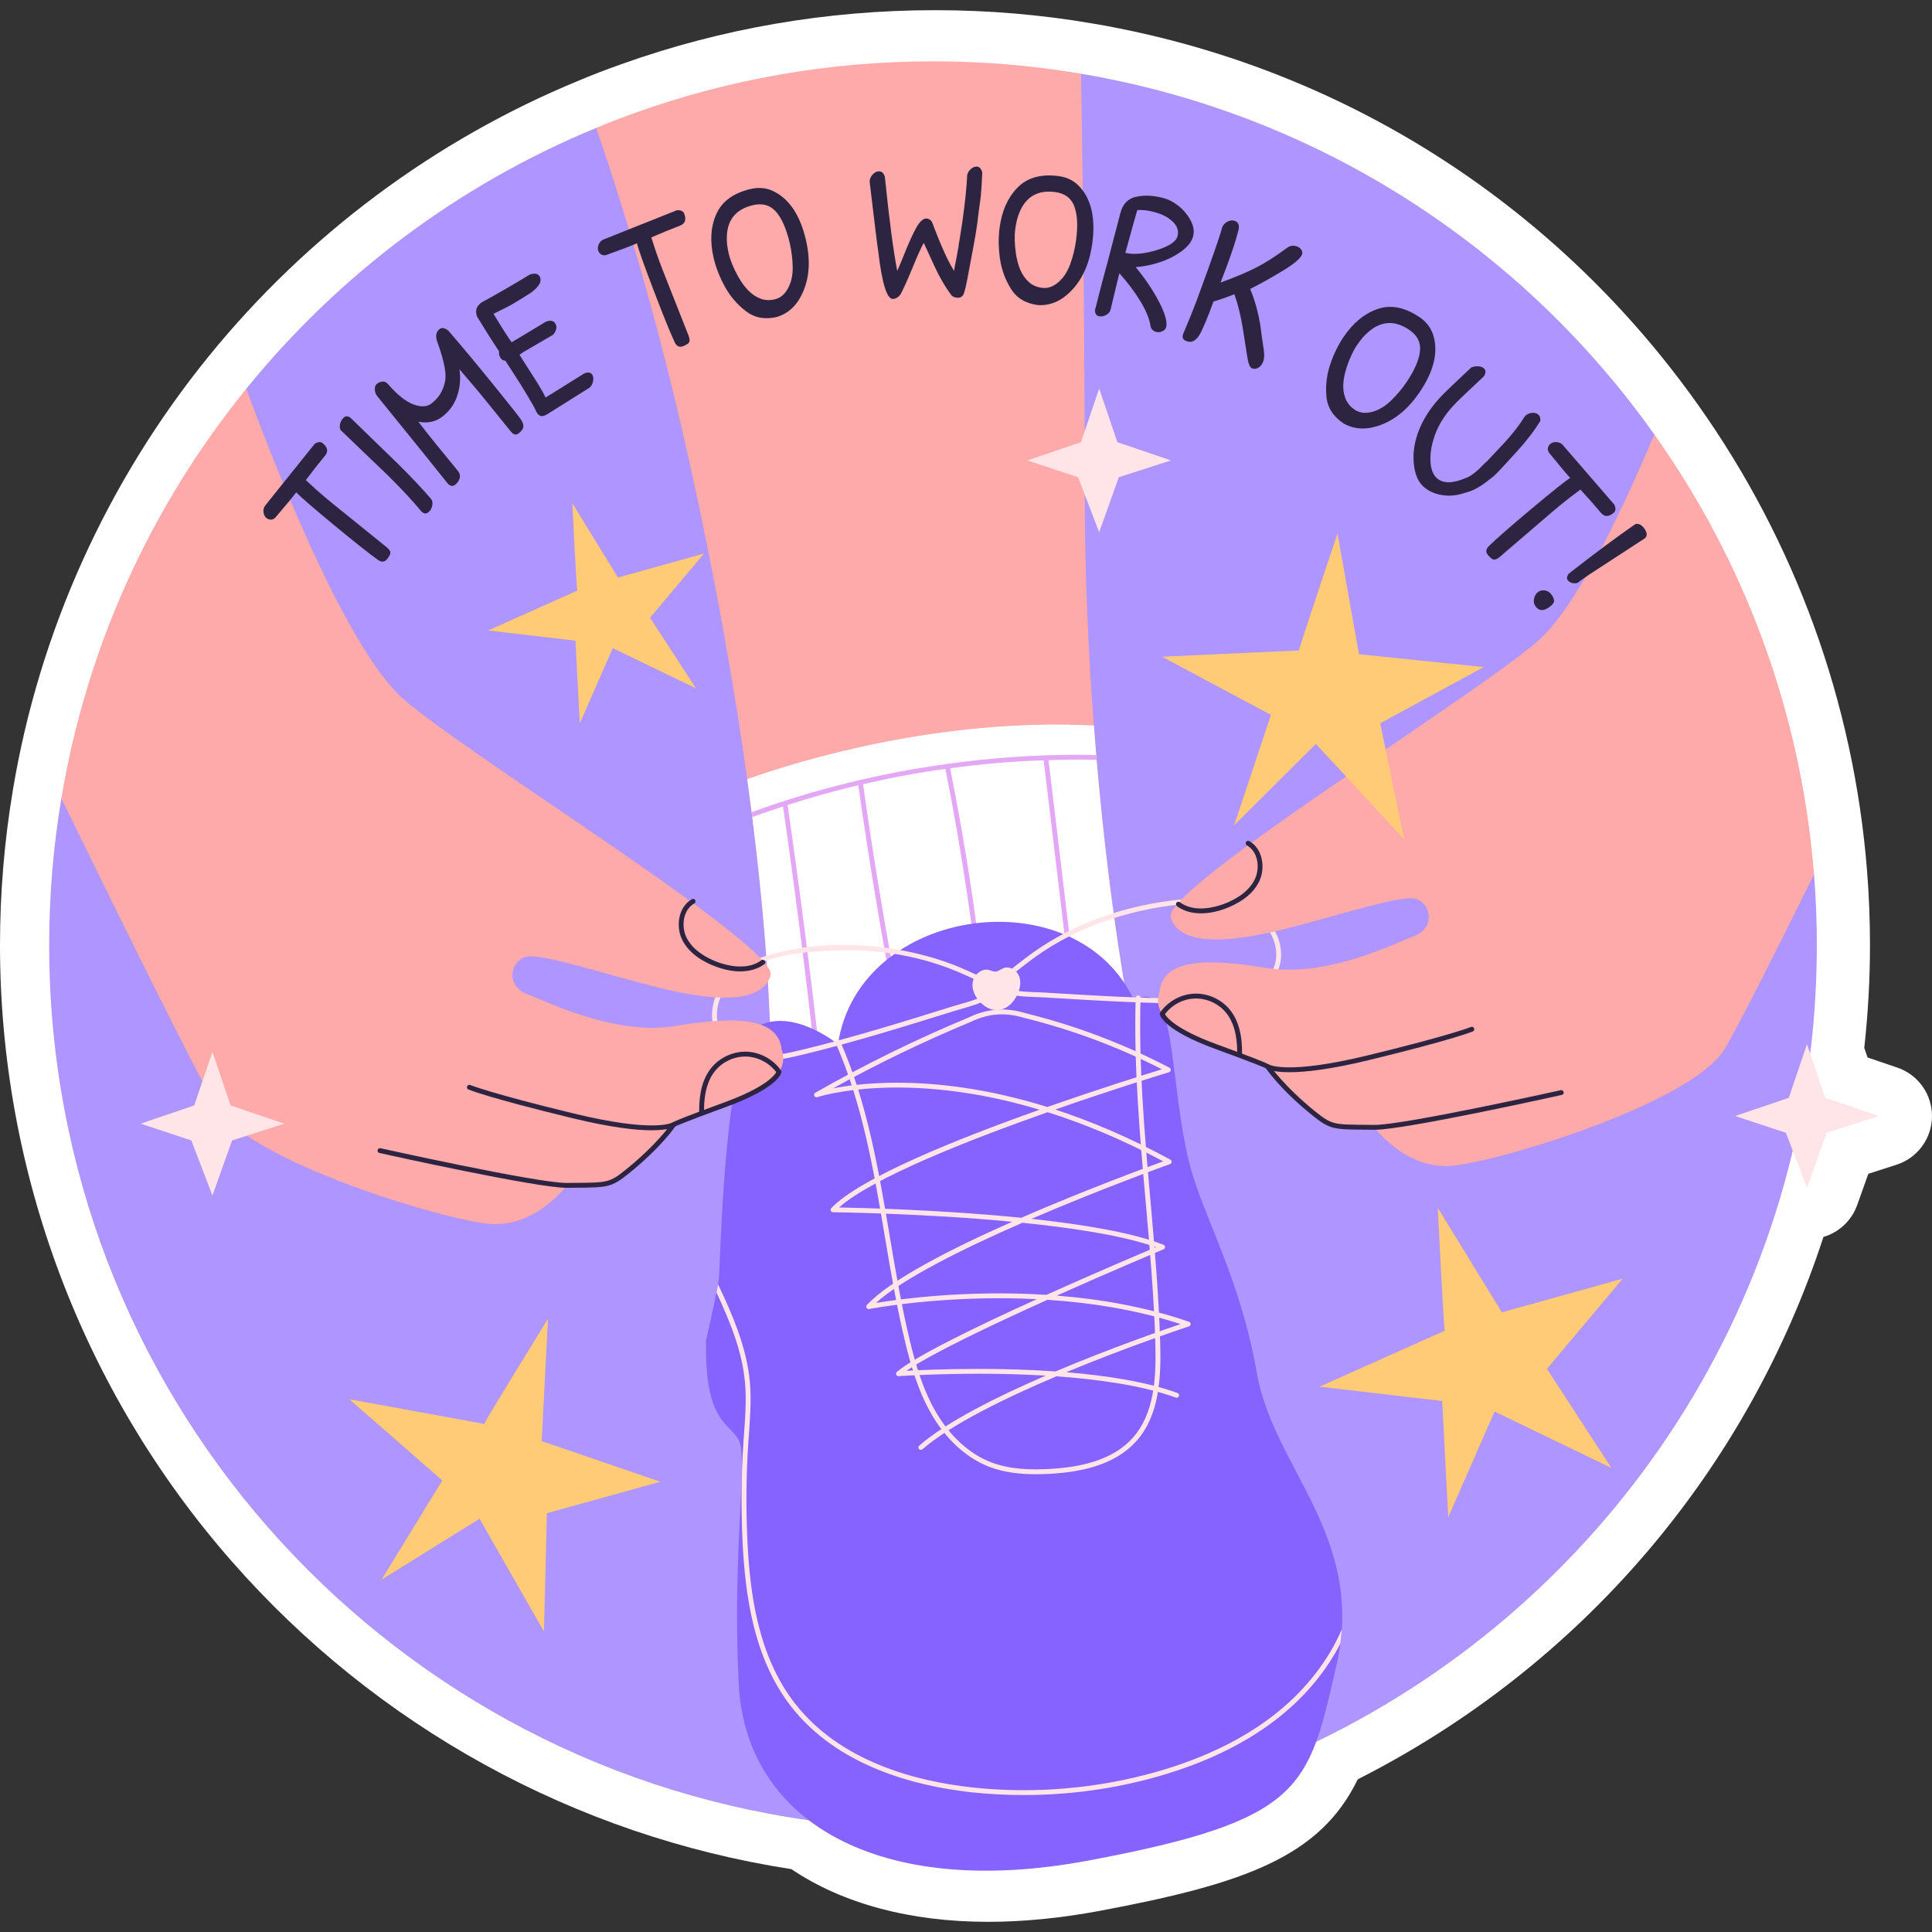 <?xml version="1.0" encoding="UTF-8"?>
<!-- Generator: Adobe Illustrator 25.2.3, SVG Export Plug-In . SVG Version: 6.00 Build 0)  -->
<svg xmlns="http://www.w3.org/2000/svg" xmlns:xlink="http://www.w3.org/1999/xlink" version="1.1" id="Capa_1" x="0px" y="0px" viewBox="0 0 512 512" style="enable-background:new 0 0 512 512;" xml:space="preserve" width="512" height="512">
<rect x="0" y="0" width="512" height="512" fill="#333333" stroke="none"/>
<g>
	<g>
		<path style="fill:#FFFFFF;" d="M261.837,509.304c-20.63,0-38.55-4.816-52.108-13.963c-57.325-8.841-109.903-37.744-148.365-81.633    C21.792,368.554,0,310.585,0,250.479c0-13.691,1.133-27.424,3.37-40.821c0.014-0.098,0.029-0.195,0.045-0.292    c6.987-41.971,24.919-81.699,51.857-114.89c26.071-32.144,59.994-57.427,98.097-73.113c3.455-1.458,7.163-2.89,11.228-4.331    c26.599-9.508,54.598-14.336,83.186-14.336c14.056,0,28.034,1.176,41.542,3.494c2.291,0.37,4.685,0.81,7.08,1.297    c62.153,12.347,116.726,47.795,153.596,99.804c25.764,36.29,41.249,78.942,44.776,123.338c0.523,6.504,0.789,13.188,0.789,19.851    c0,8.928-0.509,18.067-1.513,27.214l0.865,2.549l7.884,2.678c5.537,1.88,9.245,7.1,9.197,12.948    c-0.048,5.847-3.84,11.005-9.408,12.795l-7.462,2.398l-2.958,8.289c-1.482,4.151-4.848,7.243-8.936,8.448    c-20.35,62.301-64.373,113.795-123.415,143.737c-9.995,20.594-30.029,27.672-68.435,34.87    C281.097,508.329,271.157,509.304,261.837,509.304z"/>
	</g>
	<g>
		<g>
			<path style="fill:#AF95FF;" d="M481.48,250.479c0,92.981-54.184,173.308-132.704,211.133     c-30.708,14.8-65.166,23.093-101.522,23.093c-11.162,0-22.144-0.791-32.877-2.305C100.586,466.425,13.028,368.676,13.028,250.479     c0-13.241,1.107-26.234,3.231-38.864c0-0.023,0-0.023,0-0.023l17.779-50.145l31.23-58.427     c24.449-30.142,56.286-54.116,92.732-69.12l14.888-1.201l80.585-11.512l33.029-1.635c2.237,0.362,4.451,0.768,6.666,1.22     c59.72,11.863,111.283,46.457,145.244,94.359l26.996,58.79l15.326,57.78C481.231,237.893,481.48,244.152,481.48,250.479z"/>
		</g>
		<g>
			<g>
				<g>
					<path style="fill:#FFAAAA;" d="M299.314,268.397c-10.624,1.469-26.599,3.696-37.283,5.174h-0.045       c-17.318,2.386-40.16,5.586-57.438,7.976c-0.092-1.802-0.305-6.646-0.497-10.733c-0.232-4.599-0.448-9.594-0.791-14.823v-0.023       c-0.023-0.09-0.023-0.203-0.023-0.316c-0.045-0.497-0.09-1.017-0.113-1.537c0-0.09-0.023-0.181-0.023-0.294       c-0.479-6.972-1.421-17.379-2.372-25.736c0-0.023,0-0.023,0-0.023c-0.785-7.056-1.719-14.438-2.712-21.601       c-3.096-22.347-7.863-50.298-15.207-83.559c-8.27-37.396-17.399-67.493-24.81-89.004c3.48-1.469,7.027-2.824,10.597-4.09       c24.584-8.79,51.066-13.558,78.655-13.558c13.354,0,26.482,1.107,39.249,3.299c0.475,30.73,0.971,71.334,0.971,110.605       c0,22.551,0.994,43.587,2.418,62.115c0.203,2.644,0.407,5.242,0.61,7.796c0.023,0.203,0.045,0.407,0.045,0.61       c1.2,13.956,2.726,27.911,4.587,41.553c0.045,0.158,0.045,0.294,0.068,0.429c1.082,7.796,2.219,15.108,3.457,22.211h0.023       C298.931,266.443,299.367,268.639,299.314,268.397z"/>
				</g>
				<g>
					<g>
						<path style="fill:#FFFFFF;" d="M299.317,268.395l-13.226,1.83l-1.263,0.18l-22.791,3.171l-1.263,0.154l-43.493,6.033        l-1.289,0.181l-11.447,1.598c0,0,0,0-0.67-14.463c-0.335-7.554-1.238-24.57-4.512-50.532        c-0.052-0.438-0.103-0.876-0.155-1.315c-0.387-2.81-0.774-5.749-1.186-8.766c14.902-5.259,51.434-16.216,91.859-14.205        c0.206,2.656,0.413,5.259,0.619,7.812c0.051,0.438,0.077,0.876,0.103,1.289C294.109,241.995,299.317,268.395,299.317,268.395z        "/>
					</g>
					<g>
						<g>
							<g>
								<path style="fill:#E4A7F6;" d="M290.603,201.364c-4.254-0.103-8.482-0.077-12.736,0.077c-0.438,0-0.851,0-1.289,0.051          c-8.302,0.258-16.577,0.98-24.776,2.114c-0.438,0.026-0.851,0.077-1.263,0.155c-7.322,1.006-14.618,2.372-21.811,4.048          c-0.438,0.103-0.877,0.18-1.289,0.283c-6.316,1.495-12.555,3.249-18.717,5.234c-0.413,0.129-0.825,0.258-1.212,0.412          c-2.733,0.877-5.466,1.805-8.147,2.81c-0.052-0.438-0.103-0.876-0.155-1.315c16.861-6.136,34.341-10.416,52.104-12.813          l0.258-0.051c11.318-1.547,22.713-2.346,34.134-2.346c1.598,0,3.197,0.026,4.795,0.051          C290.551,200.513,290.577,200.951,290.603,201.364z"/>
							</g>
						</g>
						<g>
							<g>
								<path style="fill:#E4A7F6;" d="M217.281,279.765l-1.289,0.181c-2.449-21.734-5.285-43.983-8.482-66.207          c-0.051-0.232-0.077-0.438-0.103-0.67l1.263-0.18c0.026,0.155,0.052,0.284,0.052,0.438          C211.944,235.653,214.806,257.954,217.281,279.765z"/>
							</g>
						</g>
						<g>
							<g>
								<path style="fill:#E4A7F6;" d="M238.801,274.831c-4.429-22.222-8.273-44.865-11.428-67.302l1.276-0.179          c3.152,22.411,6.992,45.031,11.415,67.229L238.801,274.831z"/>
							</g>
						</g>
						<g>
							<g>
								<path style="fill:#E4A7F6;" d="M262.037,273.577l-1.263,0.154c-2.217-23.435-5.646-46.922-10.235-69.97          c-0.077-0.387-0.155-0.748-0.232-1.134l1.005-0.206l0.258-0.051c0.077,0.413,0.155,0.825,0.232,1.238          C256.417,226.655,259.846,250.142,262.037,273.577z"/>
							</g>
						</g>
						<g>
							<g>
								<path style="fill:#E4A7F6;" d="M286.091,270.225l-1.263,0.18c-1.341-11.06-2.681-22.301-4.022-33.541          c-1.392-11.885-2.81-23.745-4.228-35.372c0-0.155-0.026-0.335-0.052-0.49l1.263-0.155c0.026,0.206,0.052,0.387,0.077,0.593          c1.418,11.602,2.81,23.435,4.228,35.269C283.41,247.951,284.777,259.191,286.091,270.225z"/>
							</g>
						</g>
					</g>
				</g>
				<g>
					<g>
						<path style="fill:#8662FF;" d="M355.598,431.771c-0.103,1.237-0.207,2.501-0.387,3.79c-0.232,1.856-0.593,3.764-1.031,5.724        c-7.477,32.484-8.456,41.044-65.82,51.795c-55.687,10.416-90.853-10.544-92.606-46.974c-1.753-36.403,2.63-59.684,0-64.505        c-2.63-4.821-8.998-4.589-8.662-26.323c0,0,1.779-7.709,2.784-12.762c0.181-0.799,0.31-1.547,0.413-2.166        c0.103-0.516,0.155-0.954,0.206-1.315c0.438-3.506,1.315-62.313,10.519-67.134c9.23-4.821,21.063,4.821,21.063,4.821        c5.497-36.871,63.49-44.521,78.556-11.395c0,0,4.383-3.97,7.477,2.63c3.068,6.574,3.506,27.638,7.451,41.689        c3.945,14.025,13.174,29.39,17.557,54.398C337.061,386.628,357.403,403.644,355.598,431.771z"/>
					</g>
					<g>
						<g>
							<path style="fill:#FFE4E8;" d="M355.598,431.771c-0.103,1.237-0.207,2.501-0.387,3.79         c-3.661,7.142-9.075,13.742-15.907,19.233c-8.559,6.909-19.439,12.272-32.33,15.959c-11.498,3.3-23.616,4.95-35.655,4.95         c-4.692,0-9.384-0.258-14.025-0.748c-14.979-1.676-35.424-6.961-47.721-22.816c-10.003-12.916-12.066-29.803-12.762-43.081         c-0.438-8.92-0.387-17.944,0.206-26.838l0.18-2.449c0.309-4.409,0.645-8.972,0.232-13.406         c-0.748-8.405-4.022-16.242-7.554-23.848c0.181-0.799,0.31-1.547,0.413-2.166c3.738,7.889,7.605,16.706,8.43,25.884         c0.413,4.563,0.078,9.153-0.232,13.613l-0.18,2.449c-0.593,8.869-0.645,17.84-0.206,26.684         c0.67,13.097,2.707,29.752,12.504,42.359c11.988,15.495,32.098,20.702,46.844,22.327c16.346,1.805,33.361,0.361,49.165-4.151         c12.71-3.635,23.461-8.92,31.892-15.727C346.188,447.601,352.091,439.944,355.598,431.771z"/>
						</g>
					</g>
					<g>
						<g>
							<path style="fill:#FFE4E8;" d="M274.438,390.683c-3.811,0-8.144-0.386-12.215-1.94c-5.956-2.275-11.362-7.15-15.223-13.724         c-3.648-6.212-5.641-13.244-7.108-19.304c-2.243-9.262-3.856-18.855-5.415-28.132c-2.895-17.213-5.889-35.011-13.014-51.154         c-0.337-0.771,0.835-1.292,1.178-0.52c7.192,16.29,10.199,34.17,13.107,51.46c1.556,9.255,3.165,18.825,5.398,28.042         c1.445,5.969,3.404,12.889,6.966,18.954c3.714,6.324,8.889,11.004,14.571,13.174c5.158,1.971,10.823,1.975,15.188,1.763         c10.551-0.518,17.867-3.236,22.364-8.309c5.679-6.404,6.212-15.822,5.941-25.046c-0.371-12.618-1.499-25.427-2.59-37.815         c-1.55-17.583-3.151-35.764-2.616-53.714c0.012-0.354,0.329-0.595,0.664-0.625c0.356,0.011,0.636,0.308,0.625,0.664         c-0.533,17.873,1.065,36.017,2.611,53.563c1.094,12.406,2.223,25.235,2.595,37.89c0.278,9.49-0.289,19.2-6.265,25.939         c-4.74,5.346-12.351,8.206-23.267,8.742C276.839,390.642,275.666,390.683,274.438,390.683z"/>
						</g>
						<g>
							<path style="fill:#FFE4E8;" d="M244.027,384.226c-0.181,0-0.36-0.076-0.488-0.223c-0.233-0.269-0.204-0.677,0.066-0.909         c7.255-6.269,20.448-12.893,33.517-18.538c-20.061-1.188-38.674,0.117-38.974,0.14c-0.286,0.014-0.538-0.142-0.643-0.399         c-0.105-0.259-0.033-0.556,0.18-0.736c4.939-4.187,21.365-12.139,37.091-19.267c-24.505-1.249-44.151,2.559-44.447,2.619         c-0.274,0.052-0.552-0.073-0.689-0.317c-0.137-0.244-0.099-0.548,0.09-0.753c6.174-6.662,22.323-14.908,38.511-22.065         c-23.565-2.241-47.093-2.521-47.481-2.525c-0.256-0.002-0.487-0.157-0.587-0.394c-0.099-0.236-0.049-0.51,0.128-0.696         c7.653-8.016,33.344-18.331,55.206-26.078c-36.008-10.804-58.637-3.428-58.922-3.329c-0.312,0.107-0.66-0.041-0.795-0.345         c-0.138-0.303-0.021-0.66,0.267-0.824c13.061-7.456,26.729-14.163,40.624-19.933c4.992-2.424,9.857-2.732,15.004-1.169         c13.268,3.271,26.134,8.14,38.24,14.472c0.232,0.121,0.368,0.371,0.344,0.632c-0.025,0.261-0.205,0.48-0.456,0.556         c-0.316,0.096-13.738,4.159-30.163,9.891c9.388,3.069,19.606,7.361,30.51,13.28c0.223,0.121,0.355,0.363,0.335,0.617         c-0.02,0.253-0.187,0.472-0.426,0.557c-0.34,0.121-17.938,6.428-36.728,14.515c13.687,1.475,26.862,3.658,34.993,6.879         c0.244,0.096,0.405,0.331,0.407,0.593s-0.155,0.499-0.396,0.601c-0.279,0.116-13.39,5.602-28.286,12.269         c11.345,0.897,23.462,2.941,35.049,6.932c0.262,0.09,0.437,0.338,0.435,0.614c-0.002,0.278-0.181,0.522-0.444,0.608         c-0.285,0.092-15.673,5.147-32.546,12.15c10.637,0.873,21.274,2.525,29.493,5.501c0.335,0.121,0.508,0.491,0.387,0.825         c-0.121,0.334-0.497,0.508-0.825,0.387c-8.752-3.169-20.307-4.819-31.651-5.624c-13.704,5.802-27.921,12.772-35.507,19.328         C244.327,384.175,244.177,384.226,244.027,384.226z M259.23,362.774c6.236,0,13.321,0.165,20.509,0.666         c14.464-6.114,28.273-10.907,33.128-12.55c-11.733-3.819-23.953-5.684-35.281-6.432         c-14.838,6.685-30.825,14.296-37.386,18.823C243.557,363.093,250.572,362.774,259.23,362.774z M270.945,324.044         c-15.638,6.824-31.629,14.742-38.811,21.244c5.927-0.975,23.97-3.492,45.174-2.138c12.889-5.8,24.853-10.871,29.043-12.634         C297.773,327.473,284.499,325.423,270.945,324.044z M222.346,319.989c5.89,0.107,27.345,0.624,48.298,2.735         c16.644-7.25,32.806-13.208,37.631-14.958c-10.983-5.863-21.246-10.061-30.636-13.024         C256.496,302.188,231.171,312.172,222.346,319.989z M237.772,286.928c10.227,0,23.74,1.436,39.778,6.438         c14.013-4.917,26.125-8.691,30.372-9.993c-11.604-5.93-23.89-10.516-36.546-13.635c-4.997-1.515-9.403-1.202-14.201,1.107         c-12.413,5.156-24.644,11.06-36.422,17.581C224.419,287.716,230.196,286.928,237.772,286.928z"/>
						</g>
						<g>
							<g>
								<path style="fill:#FFE4E8;" d="M259.831,265.65c-1.423-1.434-2.407-3.472-2.037-5.457c0.37-1.986,2.443-3.664,4.39-3.125          c0.506,0.14,0.987,0.414,1.512,0.418c0.837,0.007,1.513-0.657,2.298-0.948c1.601-0.592,3.464,0.57,4.082,2.162          c0.618,1.592,0.238,3.414-0.501,4.953C267.504,267.957,263.263,269.108,259.831,265.65z"/>
							</g>
							<g>
								<path style="fill:#FFE4E8;" d="M202.865,281.001c-0.614,0.001-1.229-0.024-1.846-0.078c-4.519-0.393-8.45-2.49-10.515-5.611          c-2.217-3.352-2.4-8.114-0.466-12.129c1.656-3.438,4.811-6.424,8.883-8.405c17.914-7.174,41.388-4.878,57.259,2.378          c2.951,1.29,6.845,2.94,8.06,5.775c-2.705,2.857-7.434,3.776-11.273,4.961c-13.062,4.075-26.57,8.291-40.129,11.575          C209.481,280.279,206.183,281.001,202.865,281.001z M224.234,251.79c-8.462,0.257-16.446,0.521-24.751,4.147          c-3.811,1.854-6.753,4.626-8.284,7.806c-1.741,3.614-1.592,7.877,0.38,10.857c1.85,2.796,5.42,4.679,9.552,5.038          c3.756,0.332,7.533-0.49,11.401-1.425c13.519-3.274,27.006-7.483,40.05-11.553c3.306-1.025,7.546-1.897,10.04-3.983          c-1.315-1.891-4.678-3.35-6.956-4.338C246.121,253.997,235.528,251.789,224.234,251.79z"/>
							</g>
							<g>
								<path style="fill:#FFE4E8;" d="M316.908,265.953c-13.502,0-27.174-0.834-40.41-1.641c-4.026-0.233-8.831,0.012-12.152-2.12          c0.574-3.338,4.418-5.951,7.14-8.07c11.408-8.833,25.986-14.305,42.158-15.824c3.408-0.321,7.875-0.57,12.174,0.352          c4.426,0.949,8.202,3.092,10.635,6.036c2.838,3.436,3.8,8.102,2.448,11.889c-1.258,3.523-4.571,6.501-8.866,7.963          c-3.753,1.278-7.734,1.398-11.823,1.412C317.777,265.953,317.342,265.953,316.908,265.953z M265.855,261.559          c2.918,1.43,7.244,1.261,10.701,1.466c13.664,0.833,27.776,1.695,41.652,1.637c3.977-0.014,7.844-0.128,11.412-1.342          c3.926-1.338,6.941-4.02,8.067-7.177c1.202-3.368,0.328-7.541-2.228-10.633c-2.248-2.721-5.768-4.709-9.911-5.598          c-4.127-0.884-8.466-0.641-11.783-0.328c-15.927,1.496-30.274,6.876-41.487,15.561h-0.001          C270.096,256.833,266.827,259.119,265.855,261.559z"/>
							</g>
						</g>
					</g>
				</g>
			</g>
			<g>
				<g>
					<path style="fill:#FFAAAA;" d="M207.554,279.944c0.045,0.339,0.045,0.746-0.023,1.175c0,0,0.023,0.023,0,0.023       c-0.091,0.926-0.384,1.966-1.153,3.073c0,0.023,0,0.023-0.023,0.045c-0.655,0.971-1.649,1.943-3.141,2.892       c-2.079,1.31-5.468,2.937-9.083,4.519c-2.124,0.949-4.338,1.875-6.395,2.734c-0.09,0.023-0.181,0.045-0.271,0.091       c-4.587,1.875-8.383,3.321-8.88,3.502c-0.045,0.023-0.045,0.023-0.045,0.023s0,0-0.022,0.022       c-0.023,0.045-0.045,0.09-0.09,0.158c-0.814,1.243-5.717,8.338-12.834,12.767c-1.988,1.243-4.135,2.282-6.44,2.938h-0.09       c-2.779,0.746-5.739,0.926-8.835,0.226c0,0-8.225,11.207-20.404,10.213c-12.179-0.994-63.516-16.45-72.419-30.933       c-4.587-7.502-23.748-46.208-41.146-81.796c0-0.023,0-0.023,0-0.023c6.779-40.717,24.087-77.864,49.01-108.572       c5.242,14.348,25.872,68.758,41.847,82.429c12.157,10.417,51.495,35.565,76.215,53.664       c8.383,6.146,15.094,11.479,18.506,15.139c0.565,0.61,1.04,1.198,1.424,1.717v0.023c1.372,1.793,1.114,2.637,0.249,4.09       c-2.011,3.367-6.824,4.542-13.241,4.248c-4.813-0.226-10.552-1.265-16.675-2.847c-15.455-3.954-30.278-8.903-34.232-7.908       c-3.954,0.994-5.581,7.57,0.339,9.874c5.92,2.305,23.545,11.027,39.158,8.451c3.841-0.633,7.389-1.085,10.597-1.31       c5.016-0.362,9.196-0.136,12.224,0.994c0.926,0.316,1.763,0.746,2.463,1.265c1.74,1.22,2.779,3.005,3.028,5.423       C207.169,278.271,207.463,278.927,207.554,279.944z"/>
				</g>
				<g>
					<path style="fill:#2C2441;" d="M196.164,257.429c-2.011,0-4.207-0.423-6.479-1.272c-3.016-1.126-7.007-3.276-8.903-7.122       c-1.715-3.483-1.09-8.628,2.574-10.738c0.309-0.18,0.703-0.072,0.88,0.236c0.178,0.309,0.072,0.703-0.236,0.88       c-3.038,1.75-3.519,6.093-2.061,9.051c1.708,3.468,5.4,5.441,8.196,6.485c2.2,0.822,7.74,2.423,11.643-0.465       c0.681-0.494,1.441,0.531,0.766,1.037C200.832,256.789,198.638,257.429,196.164,257.429z"/>
				</g>
				<g>
					<path style="fill:#2C2441;" d="M172.704,299.535c-4.069,0-10.623-0.689-20.983-3.202c-22.176-5.381-27.369-7.514-27.578-7.602       c-0.328-0.138-0.483-0.514-0.345-0.843c0.135-0.328,0.512-0.485,0.843-0.346c0.05,0.021,5.378,2.199,27.384,7.539       c21.49,5.214,26.095,2.43,26.14,2.4l0.014,0.02c0.452-0.29,1.913-0.939,7.111-2.891c-0.056-5.092,1.006-8.905,3.245-11.656       c2.248-2.759,5.866-4.381,9.406-4.242c3.557,0.144,7.019,2.052,9.037,4.981c0.099,0.144,0.137,0.322,0.101,0.493       c-0.085,0.42-1.224,4.246-14.668,9.164c-11.71,4.285-13.307,5.073-13.498,5.18c0,0.001-0.001,0.001-0.002,0.002       C178.813,298.603,177.438,299.535,172.704,299.535z M197.509,279.992c-3.032,0-6.057,1.425-7.974,3.776       c-1.974,2.424-2.944,5.818-2.958,10.361c1.513-0.564,3.293-1.222,5.392-1.988c10.865-3.976,13.269-7.14,13.746-8.001       c-1.817-2.441-4.781-4.017-7.824-4.139C197.764,279.995,197.636,279.992,197.509,279.992z"/>
				</g>
				<g>
					<path style="fill:#2C2441;" d="M150.13,314.783c-7.996,0-47.875-8.854-49.576-9.232c-0.347-0.077-0.566-0.422-0.489-0.769       c0.077-0.347,0.431-0.564,0.769-0.489c0.416,0.092,41.439,9.2,49.289,9.2c0.033,0,0.066,0,0.098,0l2.386-0.02       c8.289-0.064,8.967-0.068,13.178-3.458c8.429-6.782,12.174-12.308,12.211-12.363c0.197-0.298,0.595-0.377,0.893-0.177       c0.296,0.198,0.376,0.598,0.177,0.893c-0.153,0.231-3.875,5.733-12.474,12.65c-4.561,3.671-5.632,3.679-13.976,3.742       l-2.382,0.02C150.2,314.782,150.165,314.783,150.13,314.783z"/>
				</g>
			</g>
			<g>
				<g>
					<path style="fill:#FFAAAA;" d="M480.734,231.702c-11.14,22.528-20.652,41.35-23.703,46.321       c-8.88,14.484-60.217,29.939-72.396,30.933c-12.179,0.994-20.426-10.213-20.426-10.213c-3.028,0.701-5.943,0.543-8.654-0.181       c-2.44-0.633-4.722-1.717-6.801-3.028c-7.073-4.451-11.908-11.478-12.721-12.721c-0.045-0.068-0.068-0.113-0.09-0.158       c-0.023-0.022-0.023-0.022-0.023-0.022s0,0-0.045-0.023c-0.497-0.181-4.338-1.627-8.97-3.525       c-0.068-0.023-0.135-0.045-0.181-0.068c-5.558-2.282-12.201-5.174-15.501-7.253c-1.062-0.678-1.875-1.356-2.463-2.056       c-0.271-0.294-0.497-0.565-0.701-0.859c-0.023-0.022-0.023-0.022-0.023-0.045c-0.655-0.972-0.972-1.943-1.085-2.779       c-0.275-0.955,0.255-3.227,0.339-3.141c0.859-8.79,12.269-8.993,28.29-6.372c0.836,0.136,1.672,0.248,2.531,0.316       c14.958,1.356,31.024-6.575,36.65-8.767c5.92-2.305,4.271-8.88,0.316-9.874c-3.954-0.972-18.754,3.954-34.232,7.909       c-1.22,0.316-2.44,0.61-3.615,0.858c-13.806,3.141-24.855,3.141-26.979-3.819c-0.271-0.859,0.542-2.26,2.214-4.067       c3.322-3.661,10.123-9.084,18.664-15.342c24.72-18.099,64.059-43.248,76.215-53.665c10.168-8.722,22.257-34.029,31.069-54.93       C462.138,148.55,477.3,188.476,480.734,231.702z"/>
				</g>
				<g>
					<path style="fill:#2C2441;" d="M318.284,242.044c-2.474,0-4.669-0.639-6.382-1.907c-0.286-0.212-0.346-0.616-0.135-0.902       c0.213-0.287,0.621-0.342,0.902-0.135c3.902,2.89,9.444,1.286,11.644,0.465c2.796-1.044,6.489-3.017,8.196-6.484       c1.457-2.958,0.976-7.302-2.062-9.053c-0.308-0.177-0.414-0.571-0.236-0.88c0.175-0.311,0.571-0.414,0.88-0.236       c3.664,2.111,4.289,7.257,2.575,10.739c-1.895,3.846-5.887,5.995-8.903,7.121C322.491,241.621,320.294,242.044,318.284,242.044       z"/>
				</g>
				<g>
					<path style="fill:#2C2441;" d="M341.743,284.151c-4.735,0-6.11-0.932-6.21-1.004c0-0.001-0.001-0.001-0.001-0.002       c-0.192-0.107-1.787-0.895-13.497-5.18c-13.444-4.918-14.584-8.744-14.669-9.163c-0.036-0.172,0.001-0.351,0.101-0.495       c2.019-2.929,5.481-4.837,9.037-4.981c3.553-0.153,7.159,1.484,9.406,4.242c2.241,2.75,3.303,6.563,3.247,11.656       c5.248,1.97,6.687,2.614,7.125,2.901l0.014-0.02c0.027,0.02,4.635,2.805,26.127-2.41c22.005-5.339,27.334-7.517,27.384-7.539       c0.331-0.138,0.705,0.017,0.843,0.346c0.138,0.328-0.017,0.705-0.345,0.843c-0.21,0.089-5.404,2.223-27.578,7.602       C352.366,283.462,345.813,284.151,341.743,284.151z M308.729,268.758c0.46,0.831,2.841,4.005,13.75,7.998       c2.098,0.768,3.879,1.424,5.392,1.988c-0.014-4.544-0.984-7.937-2.959-10.361c-1.995-2.449-5.158-3.874-8.356-3.768       C313.514,264.738,310.546,266.316,308.729,268.758z"/>
				</g>
				<g>
					<path style="fill:#2C2441;" d="M364.319,299.399c-0.037,0-0.071-0.001-0.107-0.001l-2.382-0.02       c-8.344-0.063-9.416-0.072-13.977-3.742c-8.599-6.917-12.321-12.419-12.474-12.65c-0.199-0.296-0.118-0.696,0.177-0.893       c0.298-0.198,0.697-0.119,0.893,0.177c0.037,0.055,3.782,5.581,12.211,12.363c4.213,3.389,4.891,3.394,13.18,3.458l2.387,0.02       c0.031,0,0.065,0,0.098,0c7.849,0,48.872-9.108,49.287-9.2c0.345-0.077,0.692,0.141,0.769,0.489       c0.078,0.347-0.141,0.692-0.489,0.769C412.193,290.545,372.322,299.399,364.319,299.399z"/>
				</g>
			</g>
		</g>
		<g>
			<path style="fill:#2C2441;" d="M70.212,134.06l13.171-16.419c0.881-0.576,1.589-0.642,2.123-0.202     c1.335,1.105,1.549,2.205,0.643,3.298c-1.655,2.001-3.356,4.169-5.104,6.502c2.186,2.031,3.859,3.528,5.02,4.49     c1.163,0.958,1.903,1.571,2.224,1.836l14.189,11.465c0.829,0.684,1.132,1.295,0.913,1.832c-0.158,0.407-0.436,0.856-0.832,1.335     c-0.642,0.774-1.433,0.836-2.382,0.189c-2.188-1.542-6.092-4.635-11.714-9.281c-5.62-4.646-8.938-7.528-9.954-8.636     c-0.437,0.583-1.108,1.422-2.013,2.516c-0.905,1.096-2.044,2.446-3.418,4.051c-0.353,0.429-0.763,0.652-1.228,0.671     c-0.466,0.02-0.893-0.128-1.28-0.45c-0.387-0.32-0.63-0.801-0.728-1.444C69.744,135.169,69.868,134.586,70.212,134.06z"/>
			<path style="fill:#2C2441;" d="M90.111,112.388c0.133-0.623,0.442-1.181,0.932-1.672c0.487-0.492,1.077-0.516,1.764-0.079     c2.874,2.807,7.188,6.995,12.939,12.563c3.465,3.443,6.304,6.462,8.517,9.05c0.32,0.416,0.42,0.967,0.298,1.652     c-0.12,0.686-0.388,1.238-0.802,1.656c-0.685,0.689-1.382,0.678-2.095-0.03c-2.213-2.688-5.139-5.838-8.776-9.451l-12.607-12.09     C90.035,113.547,89.978,113.016,90.111,112.388z"/>
			<path style="fill:#2C2441;" d="M116.449,87.251c0.646-0.522,1.444-0.388,2.395,0.4c3.687,4.282,7.629,9.014,11.825,14.199     c4.195,5.185,6.593,8.204,7.193,9.053c0.599,0.853,0.883,1.559,0.848,2.122c-0.035,0.564-0.443,1.162-1.223,1.793     c-0.701,0.569-1.4,0.418-2.097-0.444l-7.388-9.131c-1.199-1.479-2.459-2.978-3.776-4.497c-1.317-1.516-2.14-2.479-2.467-2.885     c0.349,2.305,0.176,4.569-0.514,6.8c-0.69,2.235-1.965,4.098-3.823,5.602c-1.86,1.505-4.043,2.001-6.551,1.492     c1.275,1.685,2.824,3.651,4.643,5.902c1.819,2.249,3.746,4.6,5.778,7.058c0.545,0.672,0.721,1.344,0.528,2.013     c-0.195,0.668-0.575,1.233-1.14,1.689c-0.728,0.59-1.45,0.439-2.169-0.449c-1.935-2.446-5.028-6.293-9.278-11.547l-9.285-11.472     c-0.37-0.456-0.575-1.026-0.614-1.709c-0.039-0.681,0.15-1.19,0.567-1.529c0.418-0.338,0.895-0.533,1.43-0.588     c0.535-0.054,1.001,0.137,1.399,0.574c2.527,2.901,4.811,4.732,6.849,5.489c2.038,0.754,3.65,0.654,4.836-0.303     c1.186-0.958,2.044-1.98,2.576-3.054c0.532-1.076,0.868-2.093,1.006-3.054c0.138-0.957,0.08-2.117-0.17-3.473     c-0.362-1.935-1.004-4.16-1.921-6.669C115.352,89.12,115.532,87.99,116.449,87.251z"/>
			<path style="fill:#2C2441;" d="M133.93,95.586c-0.576-0.014-1.017-0.273-1.322-0.78c-0.305-0.502-0.419-1.061-0.345-1.673     c-1.914-2.891-3.866-5.984-5.859-9.274c-0.253-0.819-0.292-1.499-0.12-2.051c0.174-0.549,0.588-1.086,1.245-1.604     c4.019-2.194,8.31-4.671,12.874-7.436c1.271-0.443,2.131-0.295,2.578,0.444c0.753,1.243-0.022,2.707-2.326,4.386     c-0.633,0.426-1.337,0.872-2.107,1.338l-2.89,1.749c-0.563,0.345-2.19,1.168-4.883,2.473c2.243,3.705,3.847,6.218,4.81,7.538     c1.588-0.923,4.618-2.74,9.095-5.448c1.192-0.437,2.018-0.28,2.474,0.474c0.459,0.758,0.382,1.602-0.225,2.536     c-0.053,0.114-0.18,0.274-0.381,0.473l-7.772,4.527c-0.473,0.286-0.841,0.551-1.102,0.787l4.81,7.54     c1.041,1.717,1.742,2.975,2.102,3.769l10.231-6.378c1.039-0.426,1.756-0.313,2.15,0.34c0.271,0.443,0.338,1.007,0.207,1.695     c-0.131,0.689-0.425,1.251-0.887,1.695l-11.272,7.07c-0.683,0.412-1.232,0.576-1.652,0.484c-0.42-0.091-0.808-0.432-1.168-1.025     c-0.384-0.902-1.132-2.272-2.246-4.109l-1.885-3.111L133.93,95.586z"/>
			<path style="fill:#2C2441;" d="M159.815,63.513l19.554-7.793c1.05-0.067,1.698,0.228,1.945,0.872     c0.617,1.62,0.262,2.681-1.063,3.188c-2.429,0.925-4.978,1.972-7.648,3.138c0.901,2.848,1.62,4.972,2.156,6.38     c0.539,1.41,0.882,2.31,1.029,2.699l6.696,16.969c0.383,1,0.346,1.683-0.11,2.041c-0.339,0.278-0.8,0.529-1.381,0.752     c-0.941,0.359-1.661,0.02-2.166-1.008c-1.145-2.42-3.017-7.036-5.617-13.85c-2.599-6.813-4.067-10.956-4.404-12.42     c-0.667,0.292-1.666,0.689-2.994,1.199c-1.327,0.504-2.983,1.117-4.97,1.841c-0.517,0.196-0.983,0.189-1.4-0.025     c-0.413-0.211-0.711-0.551-0.89-1.022c-0.178-0.468-0.152-1.006,0.08-1.614C158.862,64.249,159.258,63.801,159.815,63.513z"/>
			<path style="fill:#2C2441;" d="M198.94,50.081c2.362-0.552,4.547-0.265,6.555,0.868c3.917,2.145,6.607,6.345,8.071,12.602     c1.465,6.259,0.825,11.594-1.915,16.006c-1.437,2.224-3.35,3.701-5.739,4.437c-3.206,0.751-5.959,0.238-8.259-1.538     c-2.301-1.772-4.148-3.931-5.544-6.469c-1.393-2.537-2.387-5.072-2.978-7.604c-1.01-4.319-0.813-8.116,0.589-11.396     C191.177,53.478,194.25,51.178,198.94,50.081z M199.569,54.364c-4.521,1.058-6.837,3.858-6.949,8.401     c-0.07,1.229,0.105,2.735,0.522,4.522c0.419,1.788,1.242,3.786,2.47,5.988c1.653,2.958,3.522,4.869,5.61,5.733     c1.235,0.567,2.595,0.673,4.079,0.328c1.485-0.348,2.661-1.325,3.531-2.935c0.868-1.608,1.283-3.492,1.24-5.653     c-0.042-2.162-0.308-4.287-0.796-6.38c-0.869-3.711-2.07-6.453-3.607-8.23C204.132,54.364,202.098,53.772,199.569,54.364z"/>
			<path style="fill:#2C2441;" d="M258.775,44.139c0.727-0.012,1.238,0.498,1.534,1.53c-0.143,3.502-0.321,5.993-0.535,7.47     c-0.214,1.475-0.391,2.772-0.526,3.881c-0.135,1.113-0.224,1.878-0.27,2.295c-0.043,0.414-0.176,1.267-0.394,2.555     c-0.218,1.285-0.444,2.56-0.681,3.832c-0.235,1.268-0.377,2.025-0.425,2.267c-0.048,0.244-0.339,1.8-0.874,4.67     c-0.535,2.868-0.946,4.627-1.226,5.272c-0.283,0.648-0.781,0.979-1.49,0.99c-0.71,0.013-1.277-0.184-1.699-0.593     c-1.635-2.152-3.193-4.824-4.672-8.02c-0.364-0.826-0.77-1.72-1.219-2.682c-0.453-0.962-0.787-1.683-1.004-2.164l-0.489-1.084     c-0.703,1.264-1.668,3.396-2.895,6.396c-1.225,3.006-2.308,5.414-3.244,7.235c-0.608,0.808-1.295,1.218-2.055,1.233     c-1.593,0.03-2.886-4.19-3.874-12.662c-0.001-0.034-0.031-0.224-0.09-0.571c-0.059-0.343-0.139-0.95-0.242-1.814     c-0.103-0.864-0.225-1.822-0.366-2.877c-0.14-1.055-0.663-5.42-1.569-13.097c-0.013-0.691,0.235-1.329,0.745-1.91     c0.508-0.581,1.074-0.877,1.697-0.888c0.763-0.015,1.29,0.476,1.587,1.477c1.146,11.241,2.237,19.538,3.272,24.89     c0.268-0.493,0.949-2.105,2.042-4.848c1.091-2.741,2.09-4.923,2.995-6.552c0.907-1.629,1.792-2.453,2.657-2.468     c0.589-0.011,1.097,0.292,1.523,0.908c2.299,6.159,4.251,10.491,5.857,12.989c0.026-0.383,0.216-1.425,0.565-3.129l0.613-3.339     c-0.004-0.207,0.034-0.504,0.113-0.886c0.079-0.381,0.143-0.755,0.187-1.122c0.047-0.363,0.099-0.702,0.164-1.016l0.51-3.283     c0.735-5.144,1.177-9.361,1.322-12.655c0.128-0.593,0.44-1.108,0.933-1.551C257.747,44.376,258.254,44.15,258.775,44.139z"/>
			<path style="fill:#2C2441;" d="M280.603,46.679c2.401,0.327,4.34,1.375,5.813,3.148c2.897,3.398,3.914,8.283,3.05,14.65     c-0.861,6.37-3.358,11.128-7.49,14.274c-2.135,1.562-4.449,2.265-6.946,2.099c-3.262-0.438-5.65-1.898-7.166-4.377     c-1.52-2.478-2.477-5.15-2.875-8.018c-0.399-2.868-0.423-5.592-0.075-8.169c0.595-4.394,2.133-7.873,4.613-10.438     C272.137,47.09,275.83,46.034,280.603,46.679z M279.662,50.908c-4.6-0.625-7.762,1.168-9.486,5.375     c-0.499,1.118-0.873,2.59-1.12,4.41c-0.247,1.82-0.19,3.98,0.171,6.475c0.491,3.352,1.557,5.804,3.2,7.354     c0.953,0.969,2.184,1.556,3.695,1.758c1.511,0.207,2.959-0.29,4.346-1.48c1.383-1.195,2.441-2.808,3.172-4.843     c0.728-2.034,1.238-4.115,1.527-6.245c0.51-3.776,0.365-6.769-0.437-8.972C283.926,52.532,282.238,51.253,279.662,50.908z"/>
			<path style="fill:#2C2441;" d="M293.051,83.516c-0.669,0.338-1.311,0.424-1.928,0.253c-0.619-0.17-0.934-0.689-0.949-1.556     c1.109-4.438,2.266-8.844,3.466-13.222l3.315-12.669c0.698-2.54,2.292-3.969,4.788-4.292c2.035-0.339,4.285-0.171,6.76,0.507     c1.269,0.347,2.545,1.032,3.83,2.049c1.283,1.017,2.339,2.275,3.165,3.78c0.829,1.502,1.05,2.949,0.671,4.333     c-0.381,1.386-1.424,2.699-3.128,3.939c-1.707,1.236-3.661,2.211-5.867,2.916c-2.206,0.707-4.277,1.116-6.211,1.234     c2.511,3.023,4.577,6.097,6.2,9.218c1.622,3.123,2.244,5.369,1.869,6.736c-0.12,0.436-0.449,0.786-0.988,1.049     c-0.54,0.265-1.119,0.315-1.738,0.143c-0.618-0.169-1.072-0.579-1.358-1.234c-0.25-1.974-1.133-4.218-2.651-6.734     c-1.519-2.52-3.405-5.038-5.66-7.564l-2.338,9.707C294.135,82.709,293.718,83.178,293.051,83.516z M306.538,66.281     c3.274-1.006,5.108-2.219,5.498-3.639c0.39-1.42-0.012-2.707-1.204-3.862c-1.194-1.151-2.751-1.992-4.671-2.519     c-1.922-0.527-3.514-0.713-4.779-0.559c-0.501,1.697-1.553,5.47-3.157,11.316C300.491,67.531,303.261,67.285,306.538,66.281z"/>
			<path style="fill:#2C2441;" d="M315.261,84.396c1.029-2.461,2.617-6.689,4.766-12.681c2.148-5.992,3.438-9.82,3.871-11.478     c0.292-0.704,0.79-1.22,1.49-1.549c0.699-0.325,1.352-0.363,1.961-0.109c0.768,0.321,1.079,1.016,0.934,2.081     c-0.826,3.411-2.431,8.148-4.816,14.211c3.988-1.449,7.165-2.787,9.537-4.013c2.371-1.223,5.049-2.939,8.037-5.146     c0.872-0.648,1.804-0.765,2.795-0.351c0.51,0.213,0.878,0.527,1.099,0.938c0.222,0.413,0.253,0.81,0.092,1.193     c-0.427,1.023-2.069,2.413-4.924,4.168c-2.856,1.753-5.784,3.393-8.787,4.916c1.563,3.807,2.569,7.869,3.017,12.189     c0.068,0.554,0.168,1.253,0.304,2.098c0.134,0.845,0.233,1.508,0.298,1.984c0.165,1.308,0.095,2.331-0.212,3.065     c-0.309,0.735-0.742,1.257-1.303,1.568c-0.563,0.309-1.115,0.35-1.657,0.123c-0.544-0.226-0.95-1.233-1.217-3.015     c-0.268-1.781-0.668-4.315-1.192-7.594c-0.525-3.283-1.268-6.286-2.229-9.016c-2.514,0.976-4.356,1.612-5.53,1.911     c-0.76,2.085-1.423,3.806-1.993,5.166c-0.569,1.358-1.056,2.439-1.468,3.243c-1.061,1.998-2.342,2.682-3.845,2.055     c-0.926-0.387-1.123-1.129-0.592-2.22L315.261,84.396z"/>
			<path style="fill:#2C2441;" d="M376.208,84.065c2.005,1.363,3.271,3.168,3.8,5.411c1.076,4.334-0.194,9.158-3.806,14.472     c-3.613,5.317-7.971,8.464-13.072,9.436c-2.608,0.447-4.993,0.041-7.152-1.217c-2.723-1.853-4.211-4.225-4.464-7.12     c-0.253-2.895,0.083-5.715,1.005-8.46c0.922-2.744,2.117-5.192,3.576-7.338c2.493-3.669,5.422-6.099,8.787-7.289     C368.45,80.656,372.224,81.357,376.208,84.065z M373.482,87.429c-3.842-2.612-7.471-2.417-10.887,0.58     c-0.95,0.777-1.94,1.928-2.974,3.446c-1.031,1.519-1.942,3.477-2.732,5.873c-1.057,3.218-1.199,5.889-0.418,8.01     c0.419,1.291,1.26,2.364,2.522,3.223c1.261,0.856,2.776,1.06,4.55,0.611c1.771-0.45,3.438-1.424,4.999-2.917     c1.56-1.496,2.944-3.132,4.152-4.909c2.142-3.152,3.346-5.892,3.612-8.224C376.572,90.786,375.63,88.889,373.482,87.429z"/>
			<path style="fill:#2C2441;" d="M405.924,109.418c0.732-0.081,1.314,0.077,1.751,0.473c0.434,0.396,0.606,0.956,0.516,1.668     c-1.6,2.623-3.66,5.315-6.186,8.077l-2.665,2.917c-2.01,2.199-3.234,3.462-3.673,3.789c-0.44,0.327-0.919,0.696-1.44,1.114     c-0.522,0.414-0.93,0.719-1.227,0.917c-0.297,0.2-0.71,0.456-1.235,0.774c-1.146,0.689-2.314,1.173-3.504,1.443     c-2.074,0.732-4.114,0.933-6.115,0.607c-2.001-0.328-3.648-1.08-4.94-2.26c-1.291-1.18-2.106-2.959-2.445-5.334     c-0.34-2.378-0.174-4.807,0.499-7.287c1.053-3.824,3.135-7.437,6.244-10.838c1.098-1.204,3.883-3.892,8.356-8.063     c0.551-0.249,1.161-0.361,1.824-0.341c0.662,0.018,1.187,0.206,1.57,0.557c0.562,0.512,0.557,1.212-0.017,2.097     c-4.401,4.096-7.139,6.732-8.214,7.909c-2.571,2.815-4.301,5.811-5.187,8.99c-0.619,2.062-0.861,4.036-0.727,5.917     c0.133,1.883,0.686,3.267,1.658,4.155c1.612,1.472,4.138,1.482,7.578,0.025c1.28-0.422,2.824-1.573,4.629-3.443     c0.466-0.511,0.819-0.847,1.059-1.004l4.703-4.994c2.151-2.353,3.934-4.665,5.354-6.935     C404.579,109.811,405.191,109.501,405.924,109.418z"/>
			<path style="fill:#2C2441;" d="M414.084,117.844l13.76,15.932c0.406,0.97,0.342,1.675-0.187,2.121     c-1.329,1.111-2.449,1.127-3.361,0.037c-1.669-1.994-3.492-4.056-5.468-6.199c-2.395,1.782-4.169,3.156-5.325,4.123     c-1.156,0.969-1.892,1.586-2.209,1.853l-13.847,11.879c-0.823,0.689-1.479,0.878-1.969,0.564     c-0.372-0.231-0.759-0.583-1.16-1.062c-0.644-0.769-0.563-1.561,0.247-2.376c1.91-1.872,5.66-5.151,11.25-9.837     c5.589-4.685,9.022-7.426,10.296-8.223c-0.493-0.536-1.198-1.347-2.109-2.437c-0.912-1.086-2.035-2.453-3.365-4.096     c-0.357-0.424-0.502-0.867-0.437-1.331c0.066-0.459,0.29-0.852,0.676-1.175c0.384-0.322,0.902-0.476,1.552-0.453     C413.078,117.186,413.628,117.411,414.084,117.844z"/>
			<path style="fill:#2C2441;" d="M406.563,158.548c0.204-0.77,0.563-1.333,1.076-1.686c0.514-0.356,1.121-0.481,1.826-0.378     c0.702,0.108,1.285,0.493,1.747,1.162c0.462,0.67,0.669,1.244,0.619,1.721c-0.05,0.477-0.503,1.011-1.358,1.601     c-1.511,1.043-2.701,0.934-3.565-0.317C406.474,160.022,406.359,159.325,406.563,158.548z M435.952,142.622l-14.85,9.681     c-1.569,1.083-2.587,1.806-3.049,2.169c-0.45,0.141-0.932,0.146-1.443,0.018c-0.511-0.133-0.904-0.396-1.18-0.799     c-0.276-0.399-0.189-0.941,0.261-1.63c6.891-5.389,12.788-9.775,17.692-13.161c0.89-0.236,1.698,0.173,2.427,1.229     C436.537,141.184,436.585,142.014,435.952,142.622z"/>
		</g>
		<g>
			<g>
				<path style="fill:#FFCB76;" d="M344.25,172.37c0.14-1.102,10.201-30.971,10.201-30.971l5.692,31.977l33.064,3.408      l-27.431,14.895l6.3,30.71l-23.348-25.254l-21.667,21.563l9.756-29.235l-28.852-15.422L344.25,172.37z"/>
			</g>
			<g>
				<path style="fill:#FFCB76;" d="M382.858,352.655c-0.273-1.077-1.833-32.556-1.833-32.556l16.993,27.681l32.02-8.92      l-20.083,23.895l17.096,26.278l-30.967-14.965l-12.28,27.993l-1.611-30.777l-32.494-3.801L382.858,352.655z"/>
			</g>
			<g>
				<path style="fill:#FFCB76;" d="M152.976,156.522c-0.195-0.767-1.305-23.177-1.305-23.177l12.097,19.706l22.796-6.35      l-14.297,17.011l12.171,18.708l-22.046-10.654l-8.742,19.929l-1.147-21.911l-23.133-2.706L152.976,156.522z"/>
			</g>
			<g>
				<path style="fill:#FFCB76;" d="M128.302,377.351c0.385-1.043,16.912-27.878,16.912-27.878l-1.654,32.438l31.448,10.765      l-30.08,8.336l-0.776,31.34l-17.063-29.863l-25.965,16.131l16.088-26.287l-24.639-21.522L128.302,377.351z"/>
			</g>
			<g>
				<polygon style="fill:#FFE4E8;" points="61.122,292.954 75.333,297.781 61.503,302.227 56.295,316.819 50.707,302.227       37.257,297.781 51.468,292.954 56.295,278.743     "/>
			</g>
			<g>
				<polygon style="fill:#FFE4E8;" points="296.117,117.189 310.327,122.016 296.497,126.463 291.289,141.054 285.701,126.463       272.251,122.016 286.462,117.189 291.289,102.978     "/>
			</g>
			<g>
				<polygon style="fill:#FFE4E8;" points="483.702,290.929 497.913,295.756 484.083,300.203 478.875,314.794 473.286,300.203       459.837,295.756 474.048,290.929 478.875,276.718     "/>
			</g>
		</g>
	</g>
</g>















</svg>
